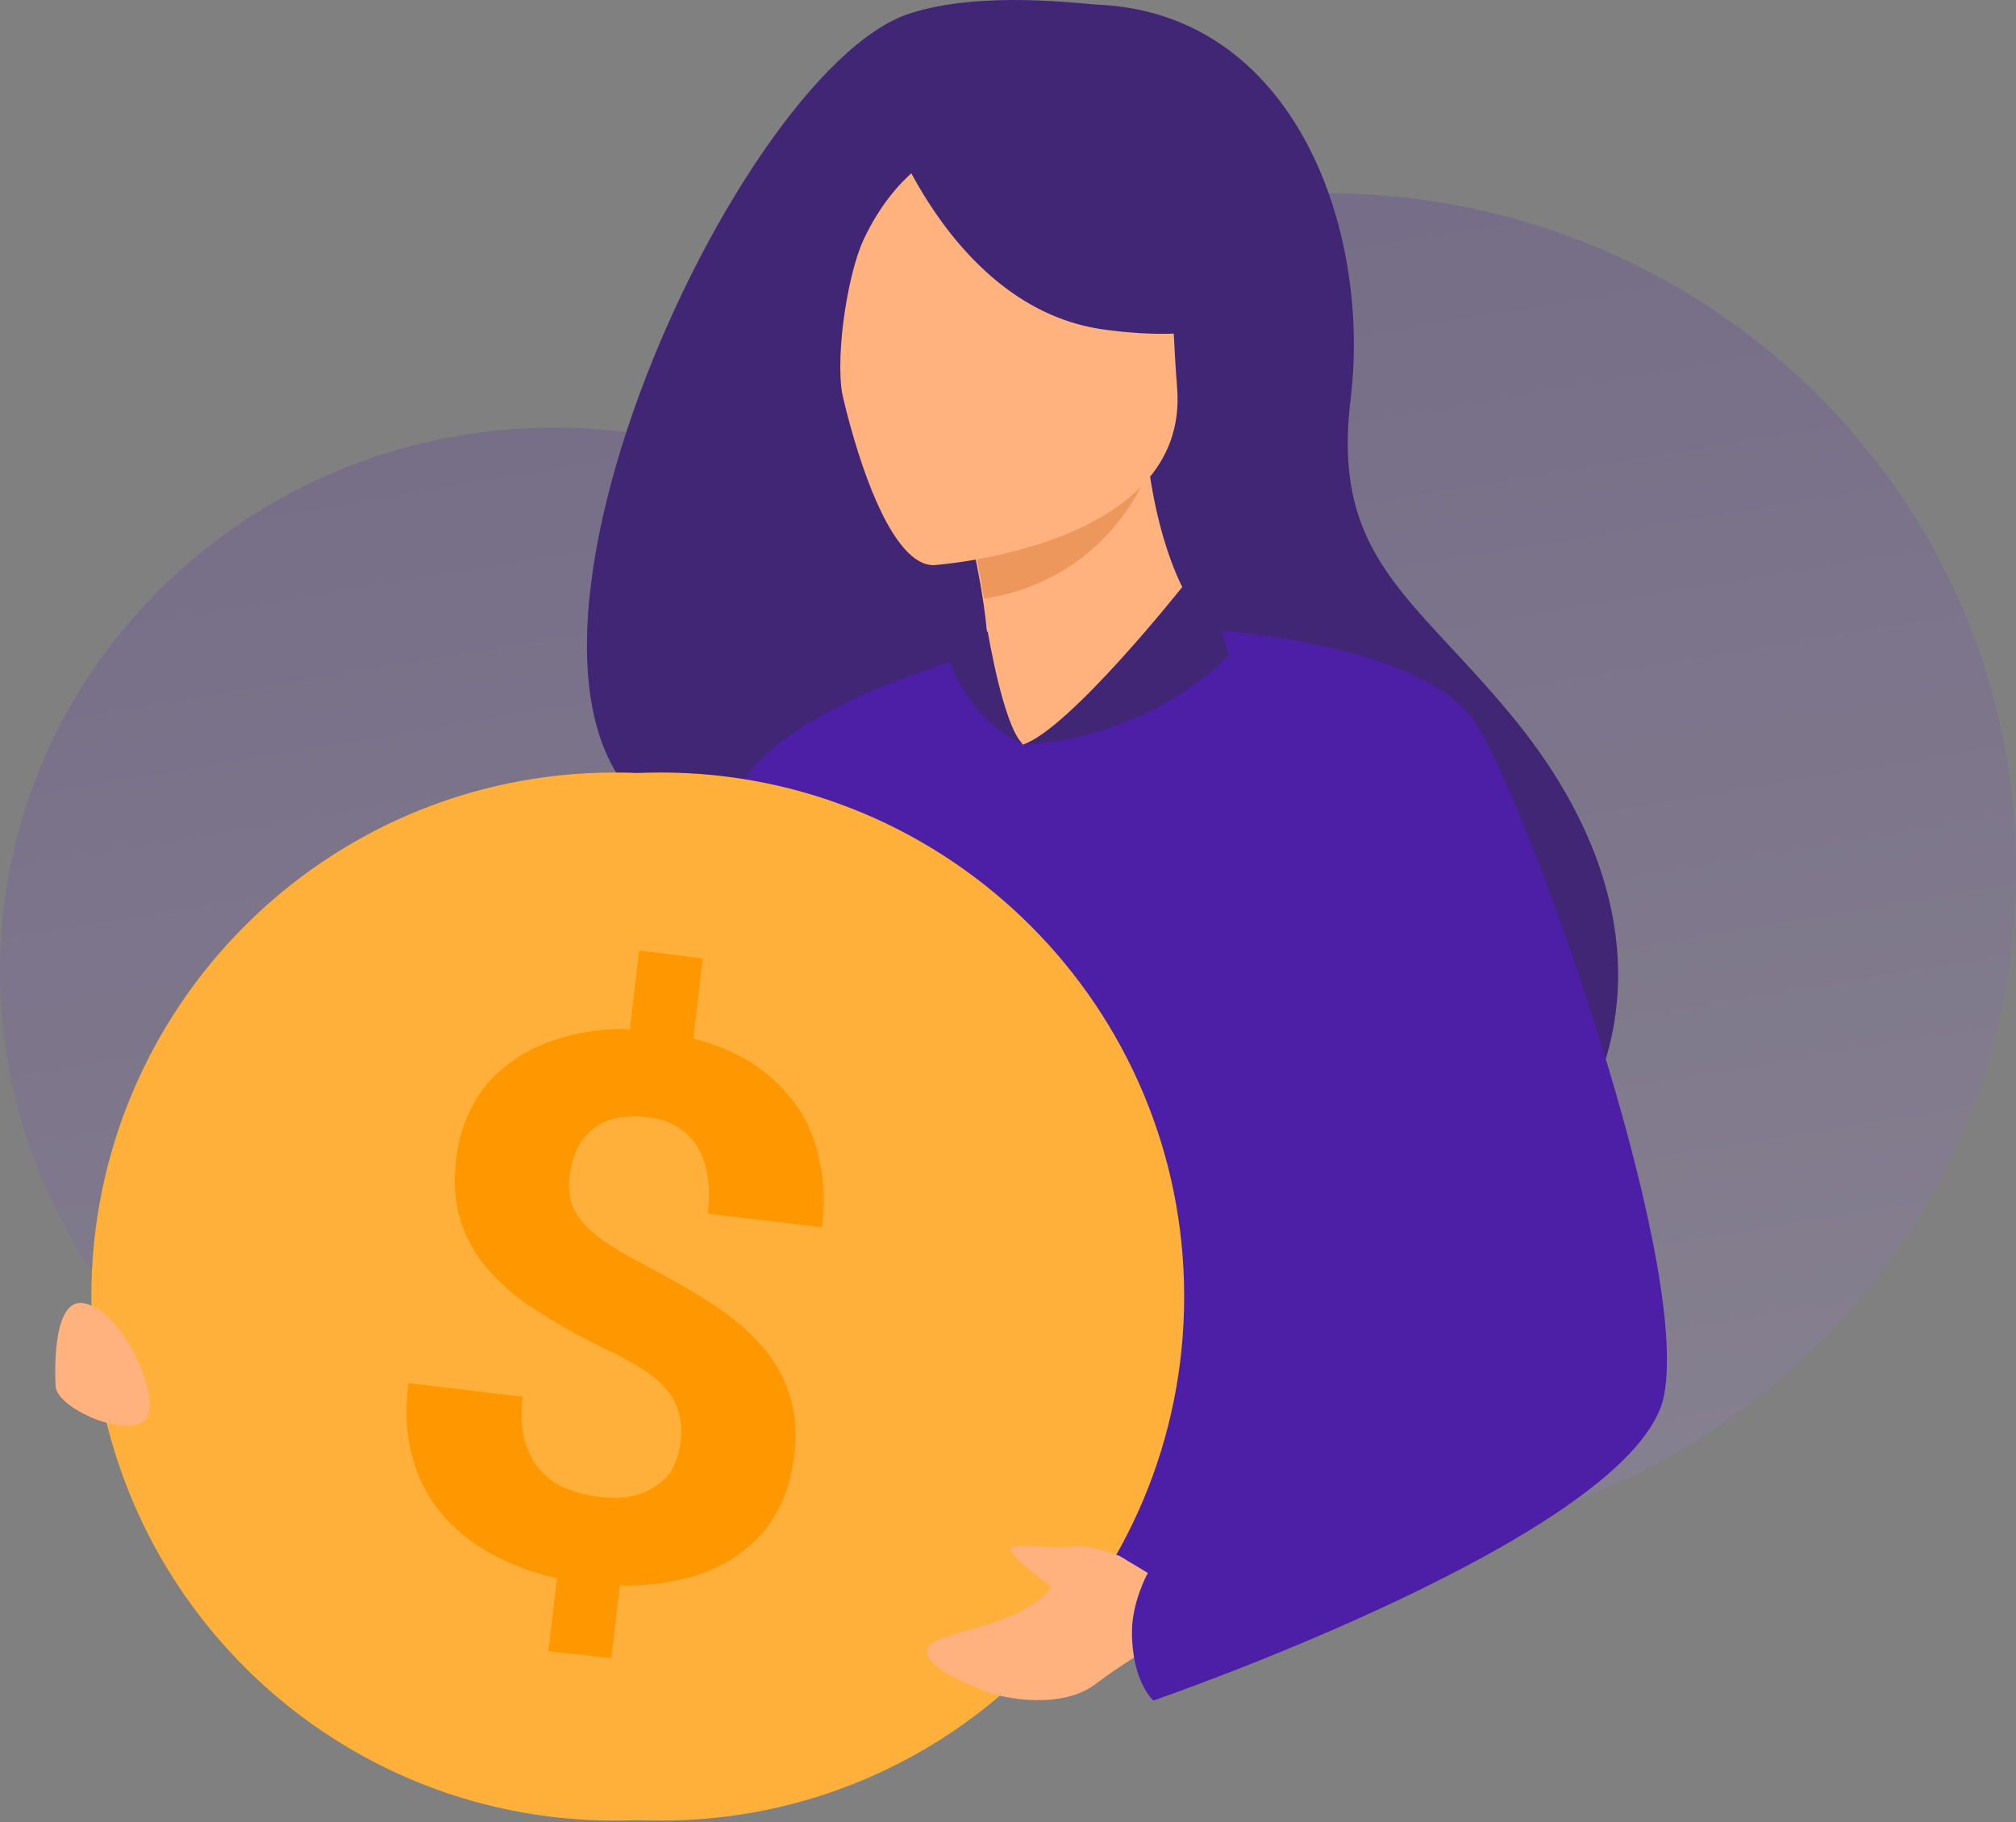 <svg width="73" height="66" viewBox="0 0 73 66" fill="none" xmlns="http://www.w3.org/2000/svg">
    <rect x="0" y="0" width="73" height="66" fill="#808080" stroke="none"/>
    <path opacity=".2" d="M48.017 7c-8.274 0-15.609 3.943-20.153 10.021a20.326 20.326 0 0 0-7.783-1.533C8.99 15.488 0 24.307 0 35.18c0 10.873 8.99 19.692 20.081 19.692 4.674 0 8.975-1.567 12.39-4.194C36.737 54.012 42.14 56 48.016 56 61.812 56 73 45.032 73 31.498 73 17.964 61.812 7 48.017 7z" fill="url(#mzcpbr05ia)"/>
    <path d="M24.982 30.103c5.871 4.79 20.045 13.077 20.122 13.051 0 0 4.526 2.72 7.63 1.399 5.147-2.227 9.13-10.022 1.991-18.645-3.569-4.324-6.517-5.723-5.819-11.446C49.656 8.274 46.863.48 39.75.168c-.594-.025-4.19-.517-6.776.311-6.57 2.046-17.51 26.44-7.992 29.624z" fill="#412676"/>
    <path d="M50.094 56.594c-.388 1.062-10.45 1.994-16.191 1.631-1.81-.13-3.207-.362-3.699-.803-2.043-1.786-1.836 2.124-2.12-16.572-.13-9.116 7.733-17.247 7.733-17.247s.62 3.91 8.431-.75c.285-.156 3.363 4.402 6.311 10.02 3.259 6.19-.077 22.633-.465 23.72z" fill="#4C1FA6"/>
    <path d="M35.819 23.578s-7.139 1.76-8.975 4.816C24.594 32.15 13.37 49.033 13.37 49.033s11.07 3.91 12.958 2.02c1.888-1.891 6.57-17.532 6.57-17.532l2.922-9.943z" fill="#4C1FA6"/>
    <path d="M44.275 22.853c.026 0-2.871 2.693-5.018 3.47-.827.31-2.224.647-2.224.647l-1.138-1.14c-.983-.932 0-1.19-.155-2.926 0-.077-.026-.155-.026-.259-.207-1.942-.776-4.091-.802-4.22l6.906-1.969-.233.389c.465 3.522 1.733 5.904 2.69 6.008z" fill="#FFB27D"/>
    <path d="M41.845 16.405c-.673 2.02-2.483 4.687-6.208 5.282-.362-2.149-.646-3.159-.672-3.288l6.88-1.994z" fill="#ED975D"/>
    <path d="M33.804 20.47s9.285-.621 8.82-6.422c-.466-5.8.413-9.762-5.561-9.633-5.949.156-6.932 2.46-7.242 4.428-.31 1.994 1.552 11.627 3.983 11.627z" fill="#FFB27D"/>
    <path d="M32.12 4.338s2.301 6.784 7.784 7.587c4.009.57 5.587-.518 5.587-.518s-2.225-2.124-3.44-5.386a2.817 2.817 0 0 0-2.224-1.813c-2.82-.466-6.492-2.356-7.708.13z" fill="#412676"/>
    <path d="M34.086 5.529s-1.655.673-2.819 3.159c-.62 1.346-1.086 4.583-.698 5.904 0 0-2.664-6.189-.75-8.986 2.069-2.952 4.267-.077 4.267-.077zM35.767 22.878s.57 3.445 1.268 4.066c0 0-1.785-.647-2.638-2.978.025.026.646-1.01 1.37-1.088z" fill="#412676"/>
    <path d="M29.147 34.557s-5.199 6.24-4.552 8.494c.646 2.252 4.241 2.252 4.241 2.252s-.672-4.816 0-7.302c.647-2.512 1.087-3.6.31-3.444z" fill="#91B0F2"/>
    <path d="M42.8 21.273s-4.086 5.153-5.767 5.697c0 0 4.81 0 8.199-4.014 0-.026-1.138-1.683-2.431-1.683z" fill="#412676"/>
    <path d="M23.921 65.942c10.47 0 18.958-8.498 18.958-18.981 0-10.483-8.488-18.981-18.958-18.981-10.47 0-18.958 8.498-18.958 18.98 0 10.484 8.488 18.982 18.958 18.982z" fill="#FFB03B"/>
    <path d="M22.265 65.942c10.47 0 18.958-8.498 18.958-18.981 0-10.483-8.488-18.981-18.958-18.981-10.47 0-18.958 8.498-18.958 18.98 0 10.484 8.487 18.982 18.958 18.982z" fill="#FFB03B"/>
    <path d="M24.643 52.218c.052-.363.026-.7-.052-1.01a2.27 2.27 0 0 0-.414-.829 3.54 3.54 0 0 0-.853-.75 10.07 10.07 0 0 0-1.32-.726c-.904-.44-1.706-.88-2.43-1.346a8.032 8.032 0 0 1-1.81-1.477c-.492-.543-.854-1.139-1.061-1.812-.233-.673-.285-1.424-.181-2.305.077-.75.31-1.424.646-2.02a4.323 4.323 0 0 1 1.345-1.476c.543-.414 1.19-.699 1.914-.906a7.798 7.798 0 0 1 2.38-.285l.336-2.848 2.302.285-.337 2.9a7.66 7.66 0 0 1 2.147.906c.62.415 1.138.907 1.552 1.476.414.57.698 1.243.854 1.994.18.751.206 1.554.103 2.46l-4.138-.492c.13-1.062-.026-1.89-.414-2.486-.414-.595-1.009-.932-1.81-1.01a3.238 3.238 0 0 0-1.139.052 1.79 1.79 0 0 0-.827.414 1.826 1.826 0 0 0-.543.7c-.13.284-.207.57-.259.906a2.63 2.63 0 0 0 .026.906c.052.285.207.544.414.803s.491.492.853.75c.362.234.828.519 1.371.804.88.466 1.681.906 2.405 1.372.724.466 1.32.958 1.81 1.502.492.544.854 1.14 1.061 1.813.233.673.285 1.424.181 2.278-.103.777-.31 1.476-.646 2.046a4.602 4.602 0 0 1-1.345 1.476c-.543.389-1.19.7-1.914.88a8.79 8.79 0 0 1-2.405.26l-.31 2.64-2.277-.258.31-2.641a9.509 9.509 0 0 1-2.224-.803 6.522 6.522 0 0 1-1.836-1.398 5.216 5.216 0 0 1-1.138-2.072c-.259-.803-.31-1.735-.181-2.797l4.138.492c-.078.622-.052 1.166.078 1.606.129.44.31.803.595 1.087.258.285.569.518.956.648.363.155.75.233 1.139.285.44.051.853.051 1.19-.026a2.4 2.4 0 0 0 .904-.389c.26-.181.466-.388.595-.673.13-.285.233-.596.259-.906z" fill="#FF9800"/>
    <path d="M2.014 50.198s-.207-3.108.957-3.004c1.449.155 2.975 3.573 2.276 4.247-.698.673-3.233-.466-3.233-1.243zM42.308 57.422l-1.759-1.061s-1.086-.44-1.733-.337c-.646.104-2.172-.181-2.224.078-.052.259 1.474 1.372 1.474 1.372-.905 1.399-4.215 1.657-4.448 2.175-.31.648 1.19 1.243 1.991 1.58.802.337 2.871.673 4.06-.233.88-.673 2.303-1.528 2.303-1.528l.336-2.046z" fill="#FFB27D"/>
    <path d="M44.247 22.852s7.371.492 9.208 3.367c1.836 2.874 7.759 19.292 6.802 24.315-.957 5.024-18.493 11.058-18.493 11.058s-.776-.674-.776-2.486c0-1.088.57-2.124.57-2.124s10.759-9.011 10.008-10.798c-2.715-6.63-7.319-23.331-7.319-23.331z" fill="#4C1FA6"/>
    <defs>
        <linearGradient id="mzcpbr05ia" x1="36.5" y1="7" x2="68.405" y2="199.143" gradientUnits="userSpaceOnUse">
            <stop stop-color="#4C1FA6"/>
            <stop offset=".573" stop-color="#fff"/>
        </linearGradient>
    </defs>
</svg>

